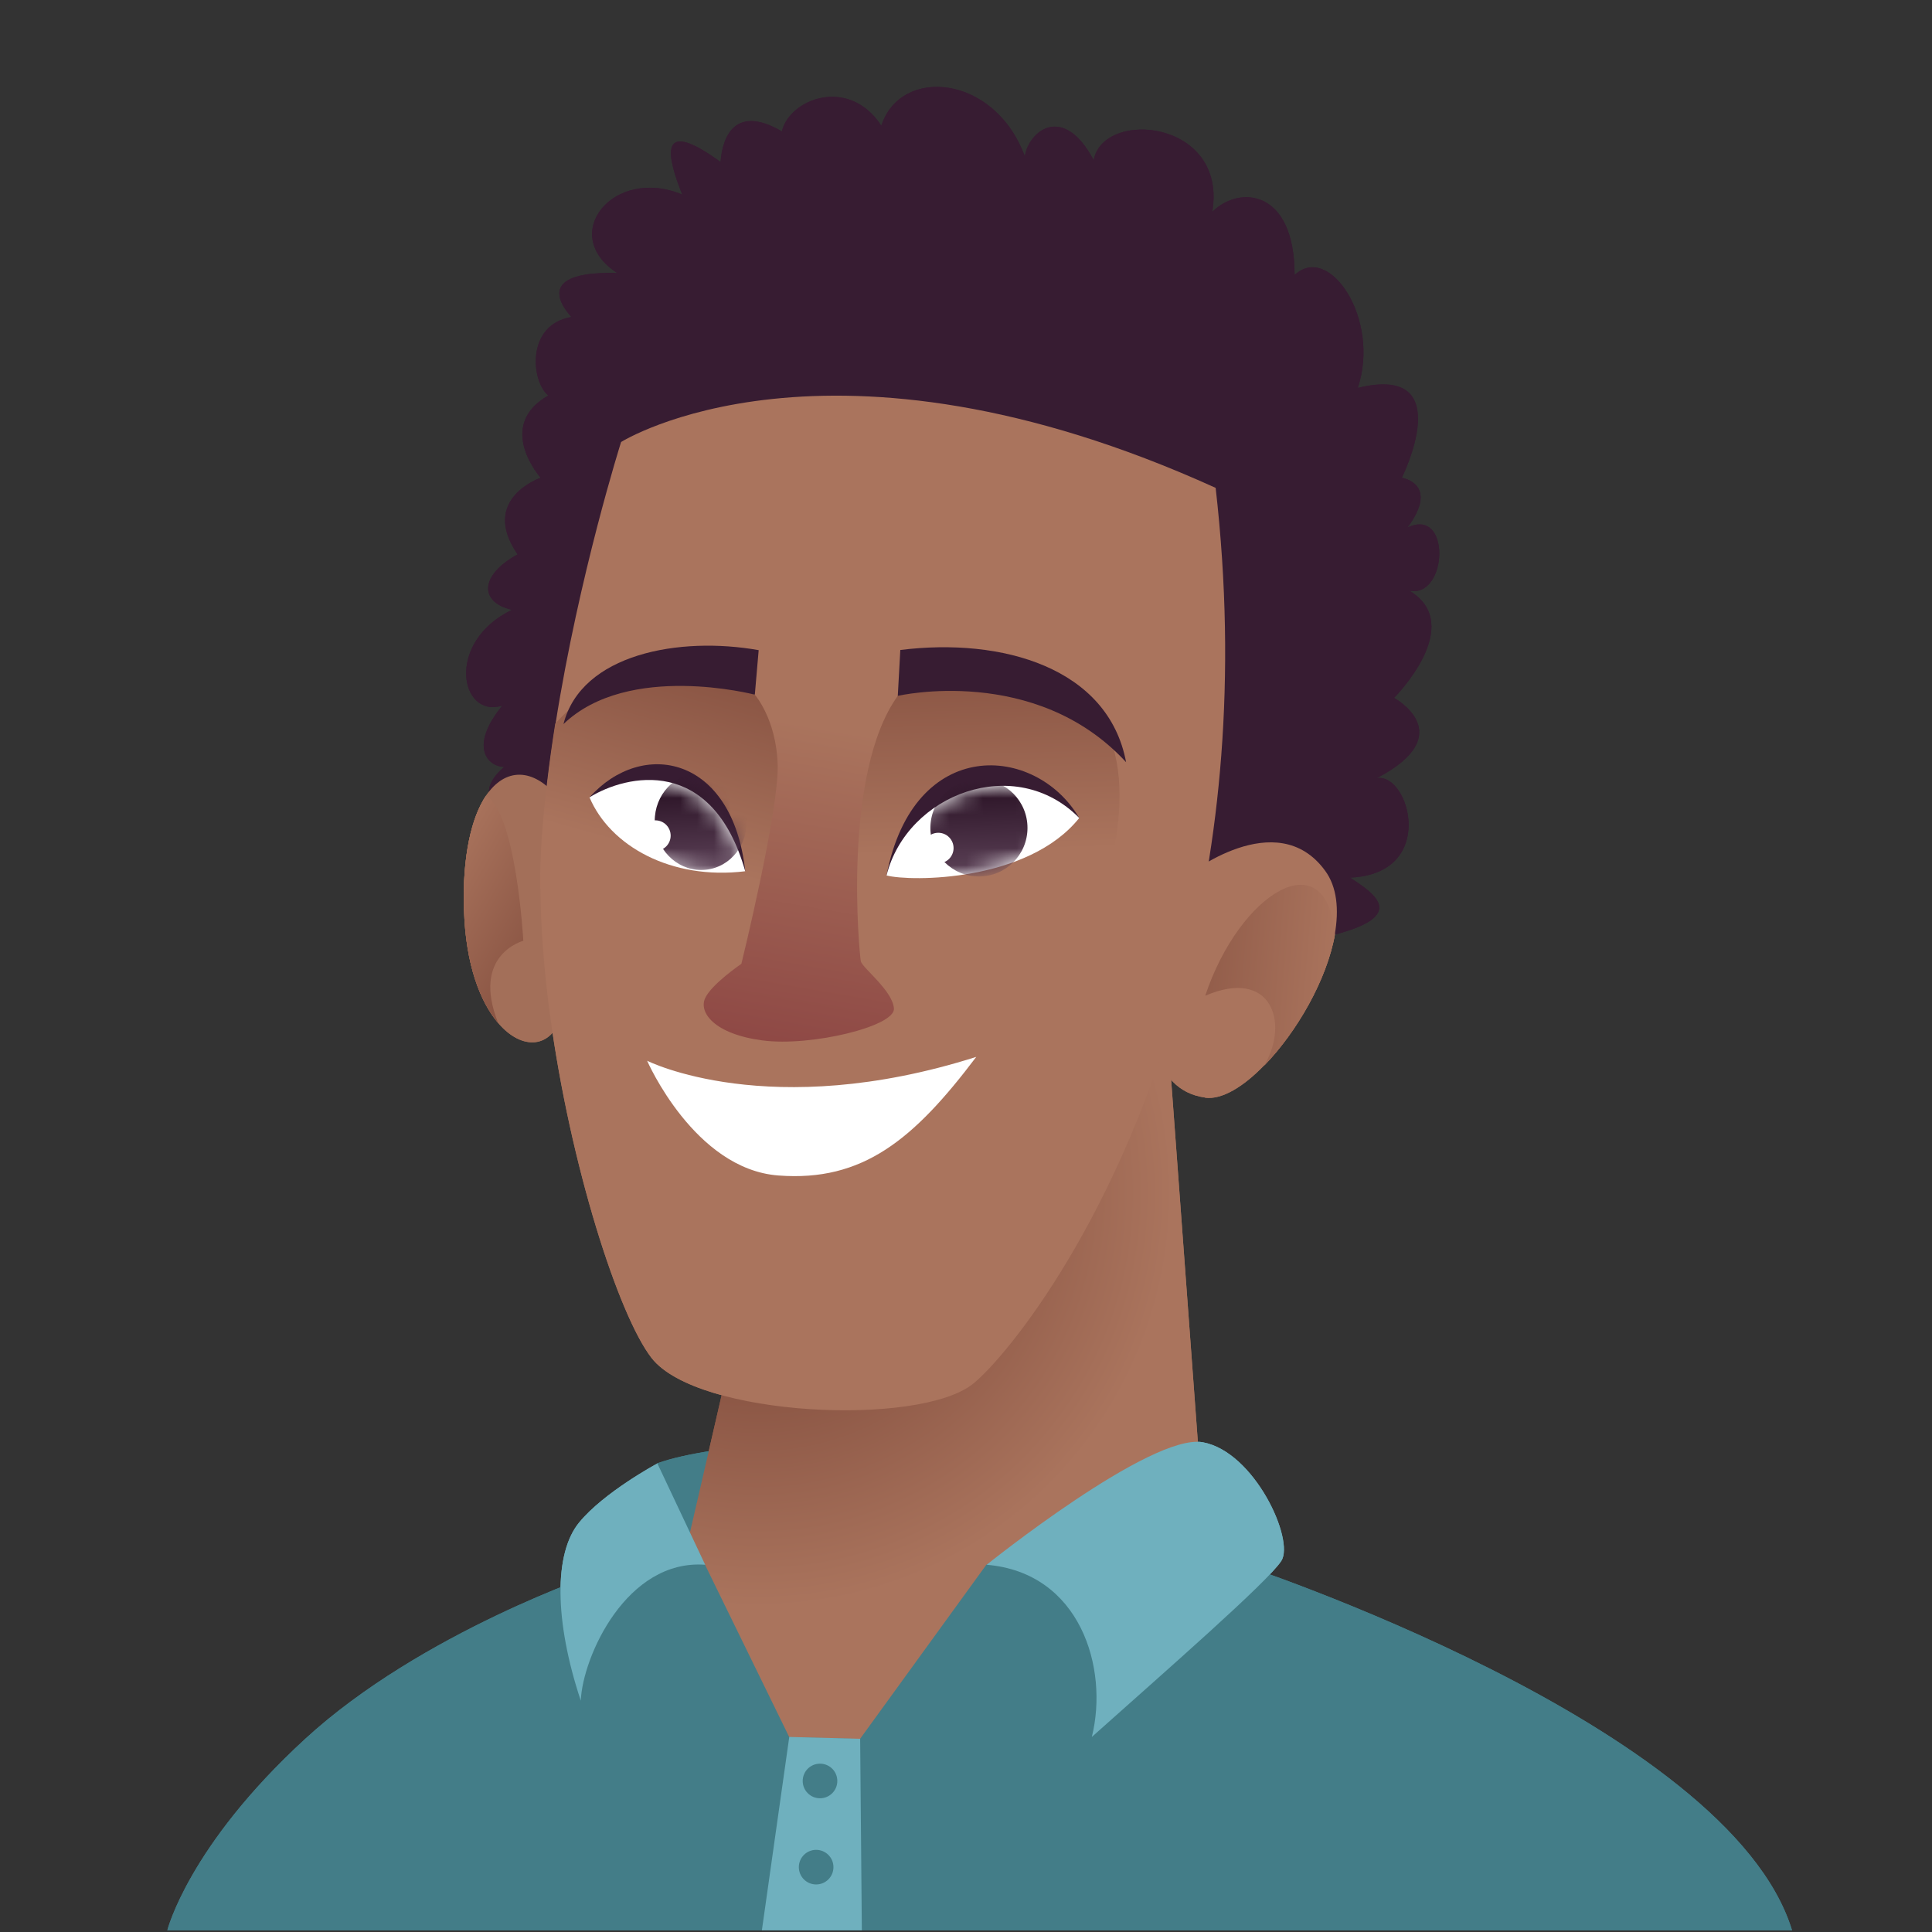 <svg width="115" height="115" viewBox="0 0 115 115" fill="none" xmlns="http://www.w3.org/2000/svg">
<rect x="0" y="0" width="115" height="115" fill="#333333" stroke="none"/>
<path d="M39.12 87.1C46.18 84.59 71.13 85.96 71.13 85.96L65.66 91.88L38.32 93.7L39.12 87.09V87.1Z" fill="#437D88"/>
<path d="M69.42 60.33L71.58 89.61C71.58 89.61 52.1 105.67 47.89 105.56C43.68 105.45 39.92 95.99 40.03 95.65C40.14 95.31 43.33 81.41 43.33 81.41L69.42 60.34V60.33Z" fill="url(#paint0_radial_1125_43224)"/>
<path d="M9.96 114.9H106.67C102.91 102.6 73.63 93.03 73.63 93.03L71.58 85.85L58.71 93.14L51.19 103.51L46.98 103.4L41.97 93.15L39.12 88.02L35.7 93.6C35.7 93.6 25.11 97.13 18.16 103.51C11.21 109.89 9.96 114.9 9.96 114.9Z" fill="#437D88"/>
<path d="M58.72 93.14C64.3 93.6 66.01 99.29 64.99 103.39C69.32 99.52 75.47 94.16 76.27 92.91C77.07 91.66 74.68 86.42 71.6 85.85C68.52 85.28 58.73 93.14 58.73 93.14H58.72Z" fill="#6FB0BE"/>
<path d="M41.97 93.14C37.3 92.8 34.68 98.61 34.57 101.23C32.98 96.45 32.98 92.46 34.46 90.64C35.94 88.82 39.13 87.11 39.13 87.11L41.98 93.15L41.97 93.14Z" fill="#6FB0BE"/>
<path d="M45.35 114.9H51.3L51.2 103.5L46.98 103.39L45.35 114.9Z" fill="#6FB0BE"/>
<path d="M47.78 106.01C47.78 106.58 48.24 107.04 48.81 107.04C49.38 107.04 49.84 106.58 49.84 106.01C49.84 105.44 49.38 104.98 48.81 104.98C48.24 104.98 47.78 105.44 47.78 106.01Z" fill="#437D88"/>
<path d="M47.55 111.14C47.55 111.71 48.01 112.17 48.58 112.17C49.15 112.17 49.61 111.71 49.61 111.14C49.61 110.57 49.15 110.11 48.58 110.11C48.01 110.11 47.55 110.57 47.55 111.14Z" fill="#437D88"/>
<path d="M79.46 55.63C83.67 54.52 81.96 53.27 80.36 52.24C85.6 52.01 83.89 45.97 81.95 46.32C86.96 43.7 82.98 41.54 82.98 41.54C82.98 41.54 87.31 37.21 83.89 35.16C86.17 35.62 86.4 30.15 83.78 31.4C85.72 28.78 83.44 28.44 83.44 28.44C83.44 28.44 86.86 21.61 80.82 23.09C82.19 18.99 79.11 14.43 77.06 16.37C77.06 11.24 73.76 11.02 72.16 12.61C73.07 7.14 65.67 6.46 65.1 9.53C63.28 6.11 61.23 7.82 61 9.3C59.18 4.4 53.6 3.95 52.46 7.48C50.52 4.52 46.99 5.89 46.54 7.82C43.81 6.23 43.01 8.05 42.89 9.64C39.13 6.91 39.7 9.3 40.61 11.58C36.51 9.87 33.21 13.97 36.74 16.25C32.3 16.14 33.09 17.84 34.01 18.87C31.28 19.33 31.62 22.74 32.64 23.54C29.45 25.36 32.18 28.44 32.18 28.44C32.18 28.44 28.53 29.69 30.81 33C28.53 34.25 28.53 35.85 30.47 36.3C26.48 38.24 27.39 42.79 29.9 42C27.85 44.51 29.1 45.65 30.01 45.65C26.71 48.5 33.43 49.86 33.43 49.86L79.46 55.64V55.63Z" fill="#371C32"/>
<path d="M27.62 54.18C27.72 57.42 28.59 59.65 29.65 60.89C31.08 62.57 32.84 62.41 33.43 60.45C34.46 57.03 33.2 47.46 33.2 47.46C31.76 45.7 30.07 45.66 28.92 47.38C28.07 48.66 27.52 50.93 27.61 54.19L27.62 54.18Z" fill="#A36F59"/>
<path d="M27.62 54.18C27.72 57.42 28.59 59.65 29.65 60.89C28.03 56.81 31.15 56 31.15 56C31.15 56 30.73 48.36 28.92 47.37C28.07 48.65 27.52 50.92 27.61 54.18H27.62Z" fill="url(#paint1_linear_1125_43224)"/>
<path d="M32.17 52.9C32.19 55.29 32.39 57.83 32.73 60.35C33.94 69.37 36.83 78.33 38.79 80.84C41.52 84.33 54.74 84.94 57.93 82.36C59.97 80.71 66.78 72.36 70.48 58.26C72.57 50.3 73.67 40.5 72.36 29.04C49.27 18.56 36.97 26.31 36.97 26.31C36.97 26.31 34.47 34.19 33.07 43.07C32.71 45.35 32.42 47.7 32.26 50C32.2 50.93 32.17 51.9 32.18 52.89L32.17 52.9Z" fill="#AA745D"/>
<path d="M65.89 43.47C68.05 48.25 64.86 55.2 64.86 55.2C64.86 55.2 48.91 54.17 48.91 53.83C48.91 53.49 48.83 43.46 53.43 41.41C58.02 39.36 63.83 41.18 65.88 43.46L65.89 43.47Z" fill="url(#paint2_linear_1125_43224)"/>
<path d="M32.17 52.9C35.56 53.81 46.3 53.27 46.3 53.27C46.3 53.27 48.35 43.25 44.93 41.35C44.93 41.35 37.41 38.69 33.54 42.56C33.37 42.73 33.21 42.9 33.05 43.07C32.69 45.35 32.4 47.7 32.24 50C32.18 50.93 32.15 51.9 32.16 52.89L32.17 52.9Z" fill="url(#paint3_linear_1125_43224)"/>
<path d="M71.74 65.34C72.73 65.47 74.02 64.69 75.26 63.4C77.16 61.44 78.97 58.33 79.45 55.62C79.71 54.15 79.59 52.79 78.87 51.82C75.98 47.87 70.67 52.12 70.67 52.12L68.54 60.62C68.54 60.62 68.39 64.87 71.73 65.33L71.74 65.34Z" fill="#AA745D"/>
<path d="M75.27 63.41C77.17 61.45 78.98 58.34 79.46 55.63C78.96 49.95 73.78 53.14 71.74 59.27C75.65 57.59 76.77 60.84 75.26 63.41H75.27Z" fill="url(#paint4_linear_1125_43224)"/>
<path d="M53.59 38.69L53.44 41.42C53.44 41.42 61.64 39.52 67.03 45.37C65.97 39.75 59.66 37.93 53.59 38.69Z" fill="#371C32"/>
<path d="M45.16 38.69L44.93 41.35C44.93 41.35 37.41 39.38 33.54 43.1C34.6 38.92 40.45 37.86 45.16 38.7V38.69Z" fill="#371C32"/>
<path d="M52.77 52.11C54.38 43.76 61.66 44.29 64.24 48.69C59.91 50.06 52.77 52.11 52.77 52.11Z" fill="#371C32"/>
<path d="M44.36 51.86C43.6 44.95 38.21 43.96 35.09 47.46C37.14 48.52 44.36 51.86 44.36 51.86Z" fill="#371C32"/>
<path d="M58.11 62.91C45.79 66.82 38.52 63.14 38.52 63.14C38.52 63.14 41.33 69.6 46.34 69.97C51.35 70.35 54.39 67.84 58.11 62.91Z" fill="white"/>
<path d="M64.24 48.69C61.2 52.49 54.22 52.49 52.77 52.11C53.99 47.25 60.44 44.82 64.24 48.69Z" fill="white"/>
<mask id="mask0_1125_43224" style="mask-type:luminance" maskUnits="userSpaceOnUse" x="52" y="46" width="13" height="7">
<path d="M64.24 48.69C61.2 52.49 54.22 52.49 52.77 52.11C53.99 47.25 60.44 44.82 64.24 48.69Z" fill="white"/>
</mask>
<g mask="url(#mask0_1125_43224)">
<path d="M55.38 49.28C55.38 50.87 56.67 52.17 58.27 52.17C59.87 52.17 61.16 50.88 61.16 49.28C61.16 47.68 59.87 46.39 58.27 46.39C56.67 46.39 55.38 47.68 55.38 49.28Z" fill="url(#paint5_linear_1125_43224)"/>
</g>
<path d="M44.36 51.86C42.39 44.95 37.3 46.09 35.09 47.46C36.31 50.35 39.95 52.4 44.36 51.86Z" fill="white"/>
<mask id="mask1_1125_43224" style="mask-type:luminance" maskUnits="userSpaceOnUse" x="35" y="46" width="10" height="6">
<path d="M44.36 51.86C42.39 44.95 37.3 46.09 35.09 47.46C36.31 50.35 39.95 52.4 44.36 51.86Z" fill="white"/>
</mask>
<g mask="url(#mask1_1125_43224)">
<path d="M38.99 49.18C39.15 50.77 40.5 51.93 42.01 51.77C43.51 51.62 44.6 50.2 44.43 48.62C44.27 47.03 42.92 45.87 41.41 46.03C39.91 46.18 38.82 47.6 38.99 49.18Z" fill="url(#paint6_linear_1125_43224)"/>
</g>
<path d="M53.44 41.42C50.1 46.05 51.16 56.84 51.24 57.22C51.32 57.6 53.14 58.97 53.21 60.03C53.29 61.09 48.27 62.31 45.39 61.93C42.5 61.55 41.59 60.26 41.97 59.42C42.35 58.58 44.13 57.37 44.13 57.37C44.13 57.37 46.37 48.26 46.29 45.52C46.21 42.79 44.92 41.34 44.92 41.34C44.92 41.34 50.08 39.9 53.43 41.42H53.44Z" fill="url(#paint7_linear_1125_43224)"/>
<path d="M55.85 51.39C56.352 51.39 56.76 50.983 56.76 50.48C56.76 49.977 56.352 49.57 55.85 49.57C55.347 49.57 54.94 49.977 54.94 50.48C54.94 50.983 55.347 51.39 55.85 51.39Z" fill="white"/>
<path d="M39.01 50.65C39.512 50.65 39.92 50.242 39.92 49.74C39.92 49.237 39.512 48.83 39.01 48.83C38.507 48.83 38.1 49.237 38.1 49.74C38.1 50.242 38.507 50.65 39.01 50.65Z" fill="white"/>
<path d="M39.12 87.1C46.18 84.59 71.13 85.96 71.13 85.96L65.66 91.88L38.32 93.7L39.12 87.09V87.1Z" fill="#437D88"/>
<path d="M69.42 60.33L71.58 89.61C71.58 89.61 52.1 105.67 47.89 105.56C43.68 105.45 39.92 95.99 40.03 95.65C40.14 95.31 43.33 81.41 43.33 81.41L69.42 60.34V60.33Z" fill="url(#paint8_radial_1125_43224)"/>
<path d="M9.96 114.9H106.67C102.91 102.6 73.63 93.03 73.63 93.03L71.58 85.85L58.71 93.14L51.19 103.51L46.98 103.4L41.97 93.15L39.12 88.02L35.7 93.6C35.7 93.6 25.11 97.13 18.16 103.51C11.21 109.89 9.96 114.9 9.96 114.9Z" fill="#437D88"/>
<path d="M58.72 93.14C64.3 93.6 66.01 99.29 64.99 103.39C69.32 99.52 75.47 94.16 76.27 92.91C77.07 91.66 74.68 86.42 71.6 85.85C68.52 85.28 58.73 93.14 58.73 93.14H58.72Z" fill="#6FB0BE"/>
<path d="M41.97 93.14C37.3 92.8 34.68 98.61 34.57 101.23C32.98 96.45 32.98 92.46 34.46 90.64C35.94 88.82 39.13 87.11 39.13 87.11L41.98 93.15L41.97 93.14Z" fill="#6FB0BE"/>
<path d="M45.35 114.9H51.3L51.2 103.5L46.98 103.39L45.35 114.9Z" fill="#6FB0BE"/>
<path d="M47.78 106.01C47.78 106.58 48.24 107.04 48.81 107.04C49.38 107.04 49.84 106.58 49.84 106.01C49.84 105.44 49.38 104.98 48.81 104.98C48.24 104.98 47.78 105.44 47.78 106.01Z" fill="#437D88"/>
<path d="M47.55 111.14C47.55 111.71 48.01 112.17 48.58 112.17C49.15 112.17 49.61 111.71 49.61 111.14C49.61 110.57 49.15 110.11 48.58 110.11C48.01 110.11 47.55 110.57 47.55 111.14Z" fill="#437D88"/>
<path d="M79.46 55.63C83.67 54.52 81.96 53.27 80.36 52.24C85.6 52.01 83.89 45.97 81.95 46.32C86.96 43.7 82.98 41.54 82.98 41.54C82.98 41.54 87.31 37.21 83.89 35.16C86.17 35.62 86.4 30.15 83.78 31.4C85.72 28.78 83.44 28.44 83.44 28.44C83.44 28.44 86.86 21.61 80.82 23.09C82.19 18.99 79.11 14.43 77.06 16.37C77.06 11.24 73.76 11.02 72.16 12.61C73.07 7.14 65.67 6.46 65.1 9.53C63.28 6.11 61.23 7.82 61 9.3C59.18 4.4 53.6 3.95 52.46 7.48C50.52 4.52 46.99 5.89 46.54 7.82C43.81 6.23 43.01 8.05 42.89 9.64C39.13 6.91 39.7 9.3 40.61 11.58C36.51 9.87 33.21 13.97 36.74 16.25C32.3 16.14 33.09 17.84 34.01 18.87C31.28 19.33 31.62 22.74 32.64 23.54C29.45 25.36 32.18 28.44 32.18 28.44C32.18 28.44 28.53 29.69 30.81 33C28.53 34.25 28.53 35.85 30.47 36.3C26.48 38.24 27.39 42.79 29.9 42C27.85 44.51 29.1 45.65 30.01 45.65C26.71 48.5 33.43 49.86 33.43 49.86L79.46 55.64V55.63Z" fill="#371C32"/>
<path d="M27.62 54.18C27.72 57.42 28.59 59.65 29.65 60.89C31.08 62.57 32.84 62.41 33.43 60.45C34.46 57.03 33.2 47.46 33.2 47.46C31.76 45.7 30.07 45.66 28.92 47.38C28.07 48.66 27.52 50.93 27.61 54.19L27.62 54.18Z" fill="#A36F59"/>
<path d="M27.62 54.18C27.72 57.42 28.59 59.65 29.65 60.89C28.03 56.81 31.15 56 31.15 56C31.15 56 30.73 48.36 28.92 47.37C28.07 48.65 27.52 50.92 27.61 54.18H27.62Z" fill="url(#paint9_linear_1125_43224)"/>
<path d="M32.17 52.9C32.19 55.29 32.39 57.83 32.73 60.35C33.94 69.37 36.83 78.33 38.79 80.84C41.52 84.33 54.74 84.94 57.93 82.36C59.97 80.71 66.78 72.36 70.48 58.26C72.57 50.3 73.67 40.5 72.36 29.04C49.27 18.56 36.97 26.31 36.97 26.31C36.97 26.31 34.47 34.19 33.07 43.07C32.71 45.35 32.42 47.7 32.26 50C32.2 50.93 32.17 51.9 32.18 52.89L32.17 52.9Z" fill="#AA745D"/>
<path d="M65.89 43.47C68.05 48.25 64.86 55.2 64.86 55.2C64.86 55.2 48.91 54.17 48.91 53.83C48.91 53.49 48.83 43.46 53.43 41.41C58.02 39.36 63.83 41.18 65.88 43.46L65.89 43.47Z" fill="url(#paint10_linear_1125_43224)"/>
<path d="M32.17 52.9C35.56 53.81 46.3 53.27 46.3 53.27C46.3 53.27 48.35 43.25 44.93 41.35C44.93 41.35 37.41 38.69 33.54 42.56C33.37 42.73 33.21 42.9 33.05 43.07C32.69 45.35 32.4 47.7 32.24 50C32.18 50.93 32.15 51.9 32.16 52.89L32.17 52.9Z" fill="url(#paint11_linear_1125_43224)"/>
<path d="M71.74 65.34C72.73 65.47 74.02 64.69 75.26 63.4C77.16 61.44 78.97 58.33 79.45 55.62C79.71 54.15 79.59 52.79 78.87 51.82C75.98 47.87 70.67 52.12 70.67 52.12L68.54 60.62C68.54 60.62 68.39 64.87 71.73 65.33L71.74 65.34Z" fill="#AA745D"/>
<path d="M75.27 63.41C77.17 61.45 78.98 58.34 79.46 55.63C78.96 49.95 73.78 53.14 71.74 59.27C75.65 57.59 76.77 60.84 75.26 63.41H75.27Z" fill="url(#paint12_linear_1125_43224)"/>
<path d="M53.59 38.69L53.44 41.42C53.44 41.42 61.64 39.52 67.03 45.37C65.97 39.75 59.66 37.93 53.59 38.69Z" fill="#371C32"/>
<path d="M45.16 38.69L44.93 41.35C44.93 41.35 37.41 39.38 33.54 43.1C34.6 38.92 40.45 37.86 45.16 38.7V38.69Z" fill="#371C32"/>
<path d="M52.77 52.11C54.38 43.76 61.66 44.29 64.24 48.69C59.91 50.06 52.77 52.11 52.77 52.11Z" fill="#371C32"/>
<path d="M44.36 51.86C43.6 44.95 38.21 43.96 35.09 47.46C37.14 48.52 44.36 51.86 44.36 51.86Z" fill="#371C32"/>
<path d="M58.11 62.91C45.79 66.82 38.52 63.14 38.52 63.14C38.52 63.14 41.33 69.6 46.34 69.97C51.35 70.35 54.39 67.84 58.11 62.91Z" fill="white"/>
<path d="M64.24 48.69C61.2 52.49 54.22 52.49 52.77 52.11C53.99 47.25 60.44 44.82 64.24 48.69Z" fill="white"/>
<mask id="mask2_1125_43224" style="mask-type:luminance" maskUnits="userSpaceOnUse" x="52" y="46" width="13" height="7">
<path d="M64.24 48.69C61.2 52.49 54.22 52.49 52.77 52.11C53.99 47.25 60.44 44.82 64.24 48.69Z" fill="white"/>
</mask>
<g mask="url(#mask2_1125_43224)">
<path d="M55.38 49.28C55.38 50.87 56.67 52.17 58.27 52.17C59.87 52.17 61.16 50.88 61.16 49.28C61.16 47.68 59.87 46.39 58.27 46.39C56.67 46.39 55.38 47.68 55.38 49.28Z" fill="url(#paint13_linear_1125_43224)"/>
</g>
<path d="M44.36 51.86C42.39 44.95 37.3 46.09 35.09 47.46C36.31 50.35 39.95 52.4 44.36 51.86Z" fill="white"/>
<mask id="mask3_1125_43224" style="mask-type:luminance" maskUnits="userSpaceOnUse" x="35" y="46" width="10" height="6">
<path d="M44.36 51.86C42.39 44.95 37.3 46.09 35.09 47.46C36.31 50.35 39.95 52.4 44.36 51.86Z" fill="white"/>
</mask>
<g mask="url(#mask3_1125_43224)">
<path d="M38.99 49.18C39.15 50.77 40.5 51.93 42.01 51.77C43.51 51.62 44.6 50.2 44.43 48.62C44.27 47.03 42.92 45.87 41.41 46.03C39.91 46.18 38.82 47.6 38.99 49.18Z" fill="url(#paint14_linear_1125_43224)"/>
</g>
<path d="M53.44 41.42C50.1 46.05 51.16 56.84 51.24 57.22C51.32 57.6 53.14 58.97 53.21 60.03C53.29 61.09 48.27 62.31 45.39 61.93C42.5 61.55 41.59 60.26 41.97 59.42C42.35 58.58 44.13 57.37 44.13 57.37C44.13 57.37 46.37 48.26 46.29 45.52C46.21 42.79 44.92 41.34 44.92 41.34C44.92 41.34 50.08 39.9 53.43 41.42H53.44Z" fill="url(#paint15_linear_1125_43224)"/>
<path d="M55.85 51.39C56.352 51.39 56.76 50.983 56.76 50.48C56.76 49.977 56.352 49.57 55.85 49.57C55.347 49.57 54.94 49.977 54.94 50.48C54.94 50.983 55.347 51.39 55.85 51.39Z" fill="white"/>
<path d="M39.01 50.65C39.512 50.65 39.92 50.242 39.92 49.74C39.92 49.237 39.512 48.83 39.01 48.83C38.507 48.83 38.1 49.237 38.1 49.74C38.1 50.242 38.507 50.65 39.01 50.65Z" fill="white"/>
<defs>
<radialGradient id="paint0_radial_1125_43224" cx="0" cy="0" r="1" gradientUnits="userSpaceOnUse" gradientTransform="translate(45.17 71.04) rotate(-180) scale(27.35 27.35)">
<stop offset="0.22" stop-color="#7E493A"/>
<stop offset="0.9" stop-color="#AA745D"/>
</radialGradient>
<linearGradient id="paint1_linear_1125_43224" x1="25.54" y1="51.97" x2="36.03" y2="58.01" gradientUnits="userSpaceOnUse">
<stop stop-color="#AA745D"/>
<stop offset="0.9" stop-color="#7E493A"/>
</linearGradient>
<linearGradient id="paint2_linear_1125_43224" x1="57.79" y1="50.74" x2="57.34" y2="35.56" gradientUnits="userSpaceOnUse">
<stop stop-color="#AA745D"/>
<stop offset="1" stop-color="#7E493A"/>
</linearGradient>
<linearGradient id="paint3_linear_1125_43224" x1="38.95" y1="50.79" x2="43.51" y2="34.39" gradientUnits="userSpaceOnUse">
<stop stop-color="#AA745D"/>
<stop offset="0.9" stop-color="#7E493A"/>
</linearGradient>
<linearGradient id="paint4_linear_1125_43224" x1="84.11" y1="58.68" x2="65.09" y2="57.09" gradientUnits="userSpaceOnUse">
<stop offset="0.24" stop-color="#AA745D"/>
<stop offset="1" stop-color="#7E493A"/>
</linearGradient>
<linearGradient id="paint5_linear_1125_43224" x1="58.39" y1="52.42" x2="58.16" y2="46.58" gradientUnits="userSpaceOnUse">
<stop stop-color="#5E4359"/>
<stop offset="0.86" stop-color="#30182B"/>
</linearGradient>
<linearGradient id="paint6_linear_1125_43224" x1="41.84" y1="52.04" x2="41.61" y2="46.64" gradientUnits="userSpaceOnUse">
<stop stop-color="#5E4359"/>
<stop offset="0.86" stop-color="#30182B"/>
</linearGradient>
<linearGradient id="paint7_linear_1125_43224" x1="50.33" y1="43.48" x2="46.68" y2="64.6" gradientUnits="userSpaceOnUse">
<stop stop-color="#AA745D"/>
<stop offset="1" stop-color="#8B4342"/>
</linearGradient>
<radialGradient id="paint8_radial_1125_43224" cx="0" cy="0" r="1" gradientUnits="userSpaceOnUse" gradientTransform="translate(45.17 71.04) rotate(-180) scale(27.35 27.35)">
<stop offset="0.22" stop-color="#7E493A"/>
<stop offset="0.9" stop-color="#AA745D"/>
</radialGradient>
<linearGradient id="paint9_linear_1125_43224" x1="25.54" y1="51.97" x2="36.03" y2="58.01" gradientUnits="userSpaceOnUse">
<stop stop-color="#AA745D"/>
<stop offset="0.9" stop-color="#7E493A"/>
</linearGradient>
<linearGradient id="paint10_linear_1125_43224" x1="57.79" y1="50.74" x2="57.34" y2="35.56" gradientUnits="userSpaceOnUse">
<stop stop-color="#AA745D"/>
<stop offset="1" stop-color="#7E493A"/>
</linearGradient>
<linearGradient id="paint11_linear_1125_43224" x1="38.95" y1="50.79" x2="43.51" y2="34.39" gradientUnits="userSpaceOnUse">
<stop stop-color="#AA745D"/>
<stop offset="0.9" stop-color="#7E493A"/>
</linearGradient>
<linearGradient id="paint12_linear_1125_43224" x1="84.11" y1="58.68" x2="65.09" y2="57.09" gradientUnits="userSpaceOnUse">
<stop offset="0.24" stop-color="#AA745D"/>
<stop offset="1" stop-color="#7E493A"/>
</linearGradient>
<linearGradient id="paint13_linear_1125_43224" x1="58.39" y1="52.42" x2="58.16" y2="46.58" gradientUnits="userSpaceOnUse">
<stop stop-color="#5E4359"/>
<stop offset="0.86" stop-color="#30182B"/>
</linearGradient>
<linearGradient id="paint14_linear_1125_43224" x1="41.84" y1="52.04" x2="41.61" y2="46.64" gradientUnits="userSpaceOnUse">
<stop stop-color="#5E4359"/>
<stop offset="0.86" stop-color="#30182B"/>
</linearGradient>
<linearGradient id="paint15_linear_1125_43224" x1="50.33" y1="43.48" x2="46.68" y2="64.6" gradientUnits="userSpaceOnUse">
<stop stop-color="#AA745D"/>
<stop offset="1" stop-color="#8B4342"/>
</linearGradient>
</defs>
</svg>
